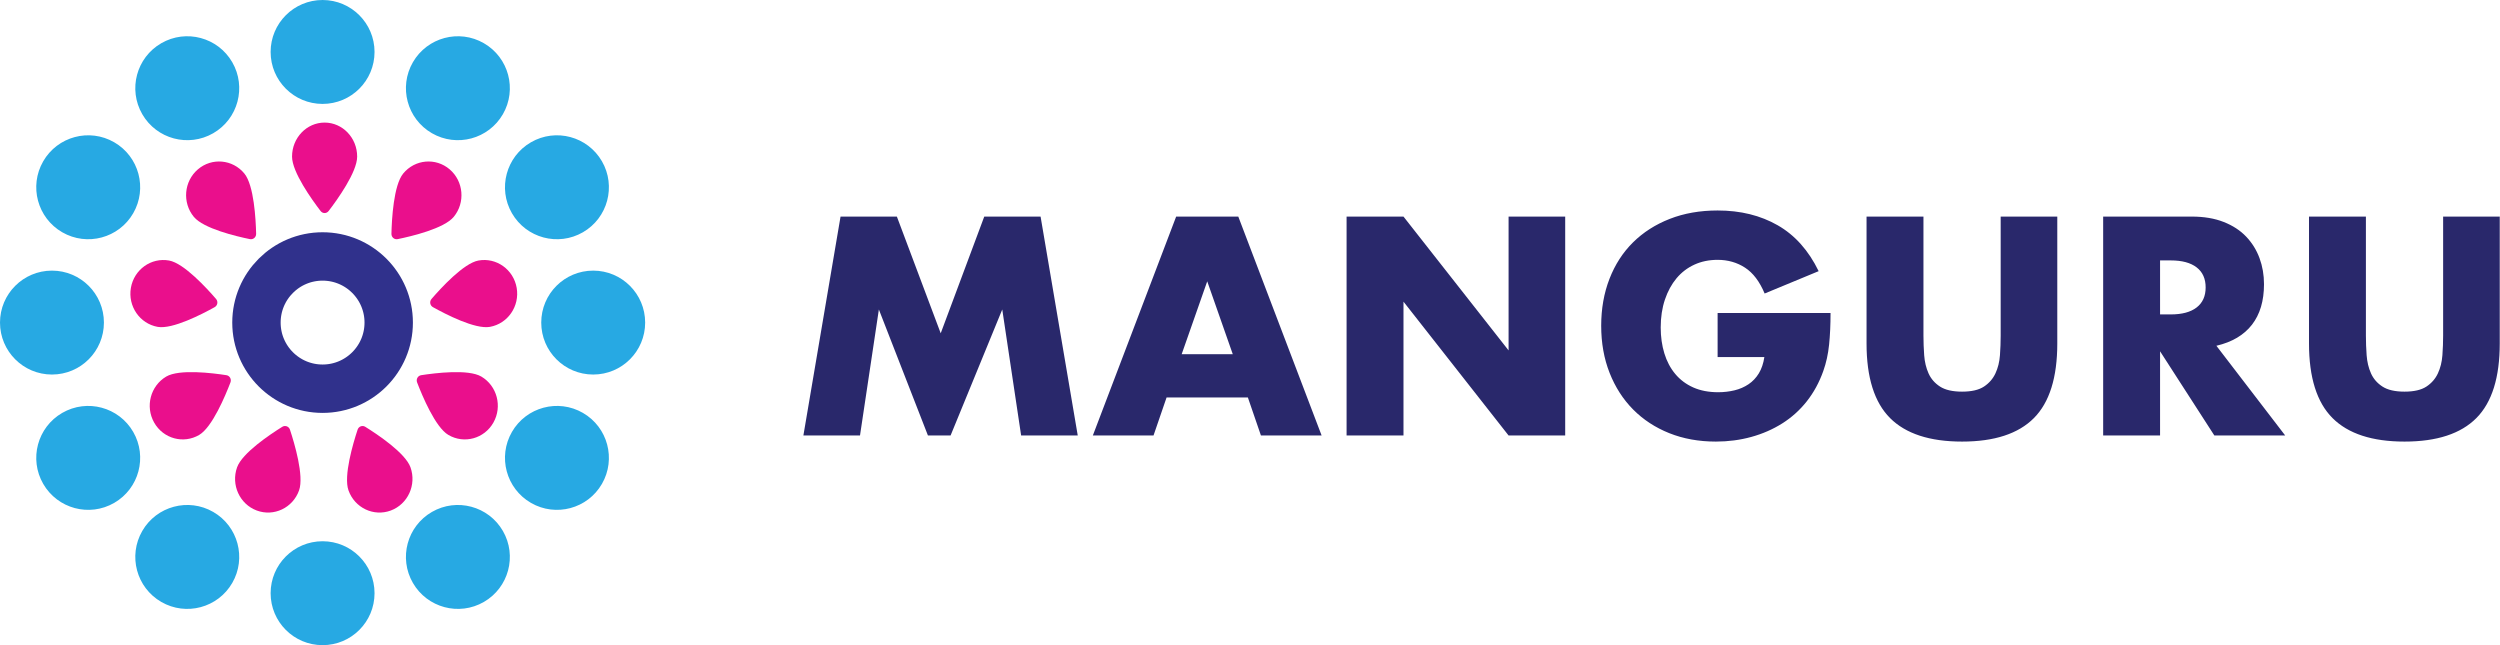 <?xml version="1.0" encoding="UTF-8"?>
<svg width="310px" height="80px" viewBox="0 0 310 80" version="1.1" xmlns="http://www.w3.org/2000/svg" xmlns:xlink="http://www.w3.org/1999/xlink">
    <!-- Generator: Sketch 63 (92445) - https://sketch.com -->
    <title>Group 6</title>
    <desc>Created with Sketch.</desc>
    <g id="Page-1" stroke="none" stroke-width="1" fill="none" fill-rule="evenodd">
        <g id="Homepage" transform="translate(-804, -715)">
            <g id="Group-6" transform="translate(804, 715)">
                <path d="M106.64,54 L108.98,38.376 L115.064,54 L117.872,54 L124.28,38.376 L126.62,54 L133.64,54 L129.032,26.856 L122.048,26.856 L116.648,41.328 L111.212,26.856 L104.228,26.856 L99.62,54 L106.64,54 Z M143.036,54 L144.656,49.284 L154.736,49.284 L156.356,54 L163.88,54 L153.548,26.856 L145.844,26.856 L135.512,54 L143.036,54 Z M152.864,43.92 L146.528,43.92 L149.696,34.884 L152.864,43.92 Z M174.032,54 L174.032,37.404 L187.064,54 L194.084,54 L194.084,26.856 L187.064,26.856 L187.064,43.452 L174.032,26.856 L166.976,26.856 L166.976,54 L174.032,54 Z M212.768,54.756 C214.304,54.756 215.768,54.564 217.16,54.18 C218.552,53.796 219.83,53.238 220.994,52.506 C222.158,51.774 223.172,50.862 224.036,49.77 C224.9,48.678 225.584,47.424 226.088,46.008 C226.448,45 226.688,43.908 226.808,42.732 C226.928,41.556 226.988,40.248 226.988,38.808 L226.988,38.808 L212.984,38.808 L212.984,44.28 L218.78,44.28 C218.66,45.072 218.432,45.744 218.096,46.296 C217.76,46.848 217.334,47.298 216.818,47.646 C216.302,47.994 215.72,48.246 215.072,48.402 C214.424,48.558 213.752,48.636 213.056,48.636 C211.88,48.636 210.848,48.438 209.96,48.042 C209.072,47.646 208.328,47.088 207.728,46.368 C207.128,45.648 206.678,44.796 206.378,43.812 C206.078,42.828 205.928,41.76 205.928,40.608 C205.928,39.336 206.102,38.184 206.45,37.152 C206.798,36.12 207.278,35.238 207.89,34.506 C208.502,33.774 209.24,33.21 210.104,32.814 C210.968,32.418 211.928,32.22 212.984,32.22 C214.256,32.22 215.39,32.544 216.386,33.192 C217.382,33.84 218.192,34.908 218.816,36.396 L218.816,36.396 L225.512,33.624 C224.264,31.056 222.572,29.16 220.436,27.936 C218.3,26.712 215.816,26.1 212.984,26.1 C210.8,26.1 208.82,26.448 207.044,27.144 C205.268,27.84 203.75,28.812 202.49,30.06 C201.23,31.308 200.258,32.814 199.574,34.578 C198.89,36.342 198.548,38.28 198.548,40.392 C198.548,42.528 198.896,44.478 199.592,46.242 C200.288,48.006 201.26,49.518 202.508,50.778 C203.756,52.038 205.25,53.016 206.99,53.712 C208.73,54.408 210.656,54.756 212.768,54.756 Z M243.296,54.756 C247.304,54.756 250.274,53.784 252.206,51.84 C254.138,49.896 255.104,46.812 255.104,42.588 L255.104,42.588 L255.104,26.856 L248.084,26.856 L248.084,41.616 C248.084,42.408 248.054,43.218 247.994,44.046 C247.934,44.874 247.748,45.624 247.436,46.296 C247.124,46.968 246.65,47.514 246.014,47.934 C245.378,48.354 244.472,48.564 243.296,48.564 C242.12,48.564 241.208,48.354 240.56,47.934 C239.912,47.514 239.438,46.968 239.138,46.296 C238.838,45.624 238.658,44.874 238.598,44.046 C238.538,43.218 238.508,42.408 238.508,41.616 L238.508,41.616 L238.508,26.856 L231.452,26.856 L231.452,42.588 C231.452,46.812 232.424,49.896 234.368,51.84 C236.312,53.784 239.288,54.756 243.296,54.756 Z M267.848,54 L267.848,43.56 L274.58,54 L283.364,54 L274.832,42.876 C276.776,42.42 278.246,41.55 279.242,40.266 C280.238,38.982 280.736,37.308 280.736,35.244 C280.736,34.092 280.55,33.012 280.178,32.004 C279.806,30.996 279.254,30.108 278.522,29.34 C277.79,28.572 276.86,27.966 275.732,27.522 C274.604,27.078 273.284,26.856 271.772,26.856 L271.772,26.856 L260.792,26.856 L260.792,54 L267.848,54 Z M269.18,38.988 L267.848,38.988 L267.848,32.292 L269.18,32.292 C270.572,32.292 271.64,32.58 272.384,33.156 C273.128,33.732 273.5,34.56 273.5,35.64 C273.5,36.72 273.128,37.548 272.384,38.124 C271.64,38.7 270.572,38.988 269.18,38.988 L269.18,38.988 Z M298.16,54.756 C302.168,54.756 305.138,53.784 307.07,51.84 C309.002,49.896 309.968,46.812 309.968,42.588 L309.968,42.588 L309.968,26.856 L302.948,26.856 L302.948,41.616 C302.948,42.408 302.918,43.218 302.858,44.046 C302.798,44.874 302.612,45.624 302.3,46.296 C301.988,46.968 301.514,47.514 300.878,47.934 C300.242,48.354 299.336,48.564 298.16,48.564 C296.984,48.564 296.072,48.354 295.424,47.934 C294.776,47.514 294.302,46.968 294.002,46.296 C293.702,45.624 293.522,44.874 293.462,44.046 C293.402,43.218 293.372,42.408 293.372,41.616 L293.372,41.616 L293.372,26.856 L286.316,26.856 L286.316,42.588 C286.316,46.812 287.288,49.896 289.232,51.84 C291.176,53.784 294.152,54.756 298.16,54.756 Z" id="MANGURU" fill="#29286B" fill-rule="nonzero"></path>
                <g id="Group-5">
                    <g id="Outer" fill="#27A9E3">
                        <circle id="Oval" cx="40" cy="6.443" r="6.443"></circle>
                        <circle id="Oval" transform="translate(56.779, 10.939) rotate(30) translate(-56.779, -10.939) " cx="56.779" cy="10.939" r="6.443"></circle>
                        <circle id="Oval" transform="translate(69.061, 23.221) rotate(60) translate(-69.061, -23.221) " cx="69.061" cy="23.221" r="6.443"></circle>
                        <circle id="Oval" transform="translate(73.557, 40) rotate(90) translate(-73.557, -40) " cx="73.557" cy="40" r="6.443"></circle>
                        <circle id="Oval" transform="translate(69.061, 56.779) rotate(120) translate(-69.061, -56.779) " cx="69.061" cy="56.779" r="6.443"></circle>
                        <circle id="Oval" transform="translate(56.779, 69.061) rotate(150) translate(-56.779, -69.061) " cx="56.779" cy="69.061" r="6.443"></circle>
                        <circle id="Oval" transform="translate(40, 73.557) rotate(180) translate(-40, -73.557) " cx="40" cy="73.557" r="6.443"></circle>
                        <circle id="Oval" transform="translate(23.221, 69.061) rotate(210) translate(-23.221, -69.061) " cx="23.221" cy="69.061" r="6.443"></circle>
                        <circle id="Oval" transform="translate(10.939, 56.779) rotate(240) translate(-10.939, -56.779) " cx="10.939" cy="56.779" r="6.443"></circle>
                        <circle id="Oval" transform="translate(6.443, 40) rotate(270) translate(-6.443, -40) " cx="6.443" cy="40" r="6.443"></circle>
                        <circle id="Oval" transform="translate(10.939, 23.221) rotate(300) translate(-10.939, -23.221) " cx="10.939" cy="23.221" r="6.443"></circle>
                        <circle id="Oval" transform="translate(23.221, 10.939) rotate(330) translate(-23.221, -10.939) " cx="23.221" cy="10.939" r="6.443"></circle>
                    </g>
                    <g id="Inner" transform="translate(15.2, 15.2)" fill="#EA0F8C" fill-rule="nonzero">
                        <path d="M24.553,10.967 C24.811,11.303 25.291,11.303 25.549,10.967 C26.628,9.557 29.088,6.138 29.088,4.218 C29.088,1.889 27.28,0 25.051,0 C22.822,0 21.014,1.889 21.014,4.218 C21.014,6.138 23.474,9.557 24.553,10.967 Z" id=""></path>
                        <path d="M36.613,15.303 C36.88,15.636 37.37,15.641 37.631,15.313 C38.72,13.94 41.2,10.61 41.18,8.725 C41.157,6.438 39.29,4.564 37.012,4.541 C34.734,4.517 32.904,6.353 32.928,8.64 C32.947,10.525 35.496,13.907 36.613,15.303 Z" id="" transform="translate(37.054, 10.048) rotate(40) translate(-37.054, -10.048) "></path>
                        <path d="M43.019,26.65 C43.287,26.978 43.783,26.979 44.049,26.654 C45.16,25.289 47.692,21.981 47.685,20.118 C47.677,17.858 45.8,16.018 43.496,16.01 C41.191,16.002 39.328,17.828 39.336,20.088 C39.343,21.952 41.899,25.278 43.019,26.65 Z" id="" transform="translate(43.511, 21.453) rotate(80) translate(-43.511, -21.453) "></path>
                        <path d="M40.694,39.661 C40.957,39.986 41.45,39.982 41.72,39.652 C42.842,38.267 45.405,34.912 45.422,33.04 C45.442,30.769 43.598,28.944 41.304,28.965 C39.01,28.985 37.132,30.844 37.111,33.114 C37.094,34.986 39.596,38.296 40.694,39.661 Z" id="" transform="translate(41.266, 34.433) rotate(120) translate(-41.266, -34.433) "></path>
                        <path d="M30.837,48.184 C31.097,48.514 31.584,48.511 31.849,48.177 C32.954,46.776 35.475,43.382 35.488,41.486 C35.503,39.185 33.679,37.331 31.415,37.346 C29.151,37.362 27.302,39.241 27.286,41.541 C27.274,43.438 29.75,46.798 30.837,48.184 Z" id="" transform="translate(31.387, 42.888) rotate(160) translate(-31.387, -42.888) "></path>
                        <path d="M18.049,48.177 C18.314,48.511 18.801,48.514 19.062,48.184 C20.148,46.798 22.625,43.438 22.612,41.541 C22.597,39.241 20.748,37.362 18.484,37.346 C16.22,37.331 14.395,39.185 14.411,41.486 C14.423,43.382 16.944,46.776 18.049,48.177 Z" id="" transform="translate(18.511, 42.888) rotate(200) translate(-18.511, -42.888) "></path>
                        <path d="M8.179,39.652 C8.448,39.982 8.942,39.986 9.205,39.661 C10.303,38.296 12.804,34.986 12.787,33.114 C12.767,30.844 10.889,28.985 8.595,28.965 C6.301,28.944 4.456,30.769 4.477,33.04 C4.494,34.912 7.056,38.267 8.179,39.652 Z" id="" transform="translate(8.632, 34.433) rotate(240) translate(-8.632, -34.433) "></path>
                        <path d="M5.849,26.654 C6.115,26.979 6.611,26.978 6.88,26.65 C8,25.278 10.555,21.952 10.562,20.088 C10.57,17.828 8.707,16.002 6.403,16.01 C4.098,16.018 2.222,17.858 2.214,20.118 C2.207,21.981 4.739,25.289 5.849,26.654 Z" id="" transform="translate(6.388, 21.453) rotate(280) translate(-6.388, -21.453) "></path>
                        <path d="M12.267,15.313 C12.528,15.641 13.018,15.636 13.286,15.303 C14.402,13.907 16.951,10.525 16.971,8.64 C16.994,6.353 15.165,4.517 12.887,4.541 C10.609,4.564 8.741,6.438 8.718,8.725 C8.699,10.61 11.179,13.94 12.267,15.313 Z" id="" transform="translate(12.844, 10.048) rotate(320) translate(-12.844, -10.048) "></path>
                    </g>
                    <circle id="Oval" stroke="#30318C" stroke-width="6" cx="40" cy="40" r="8.2"></circle>
                </g>
            </g>
        </g>
    </g>
</svg>